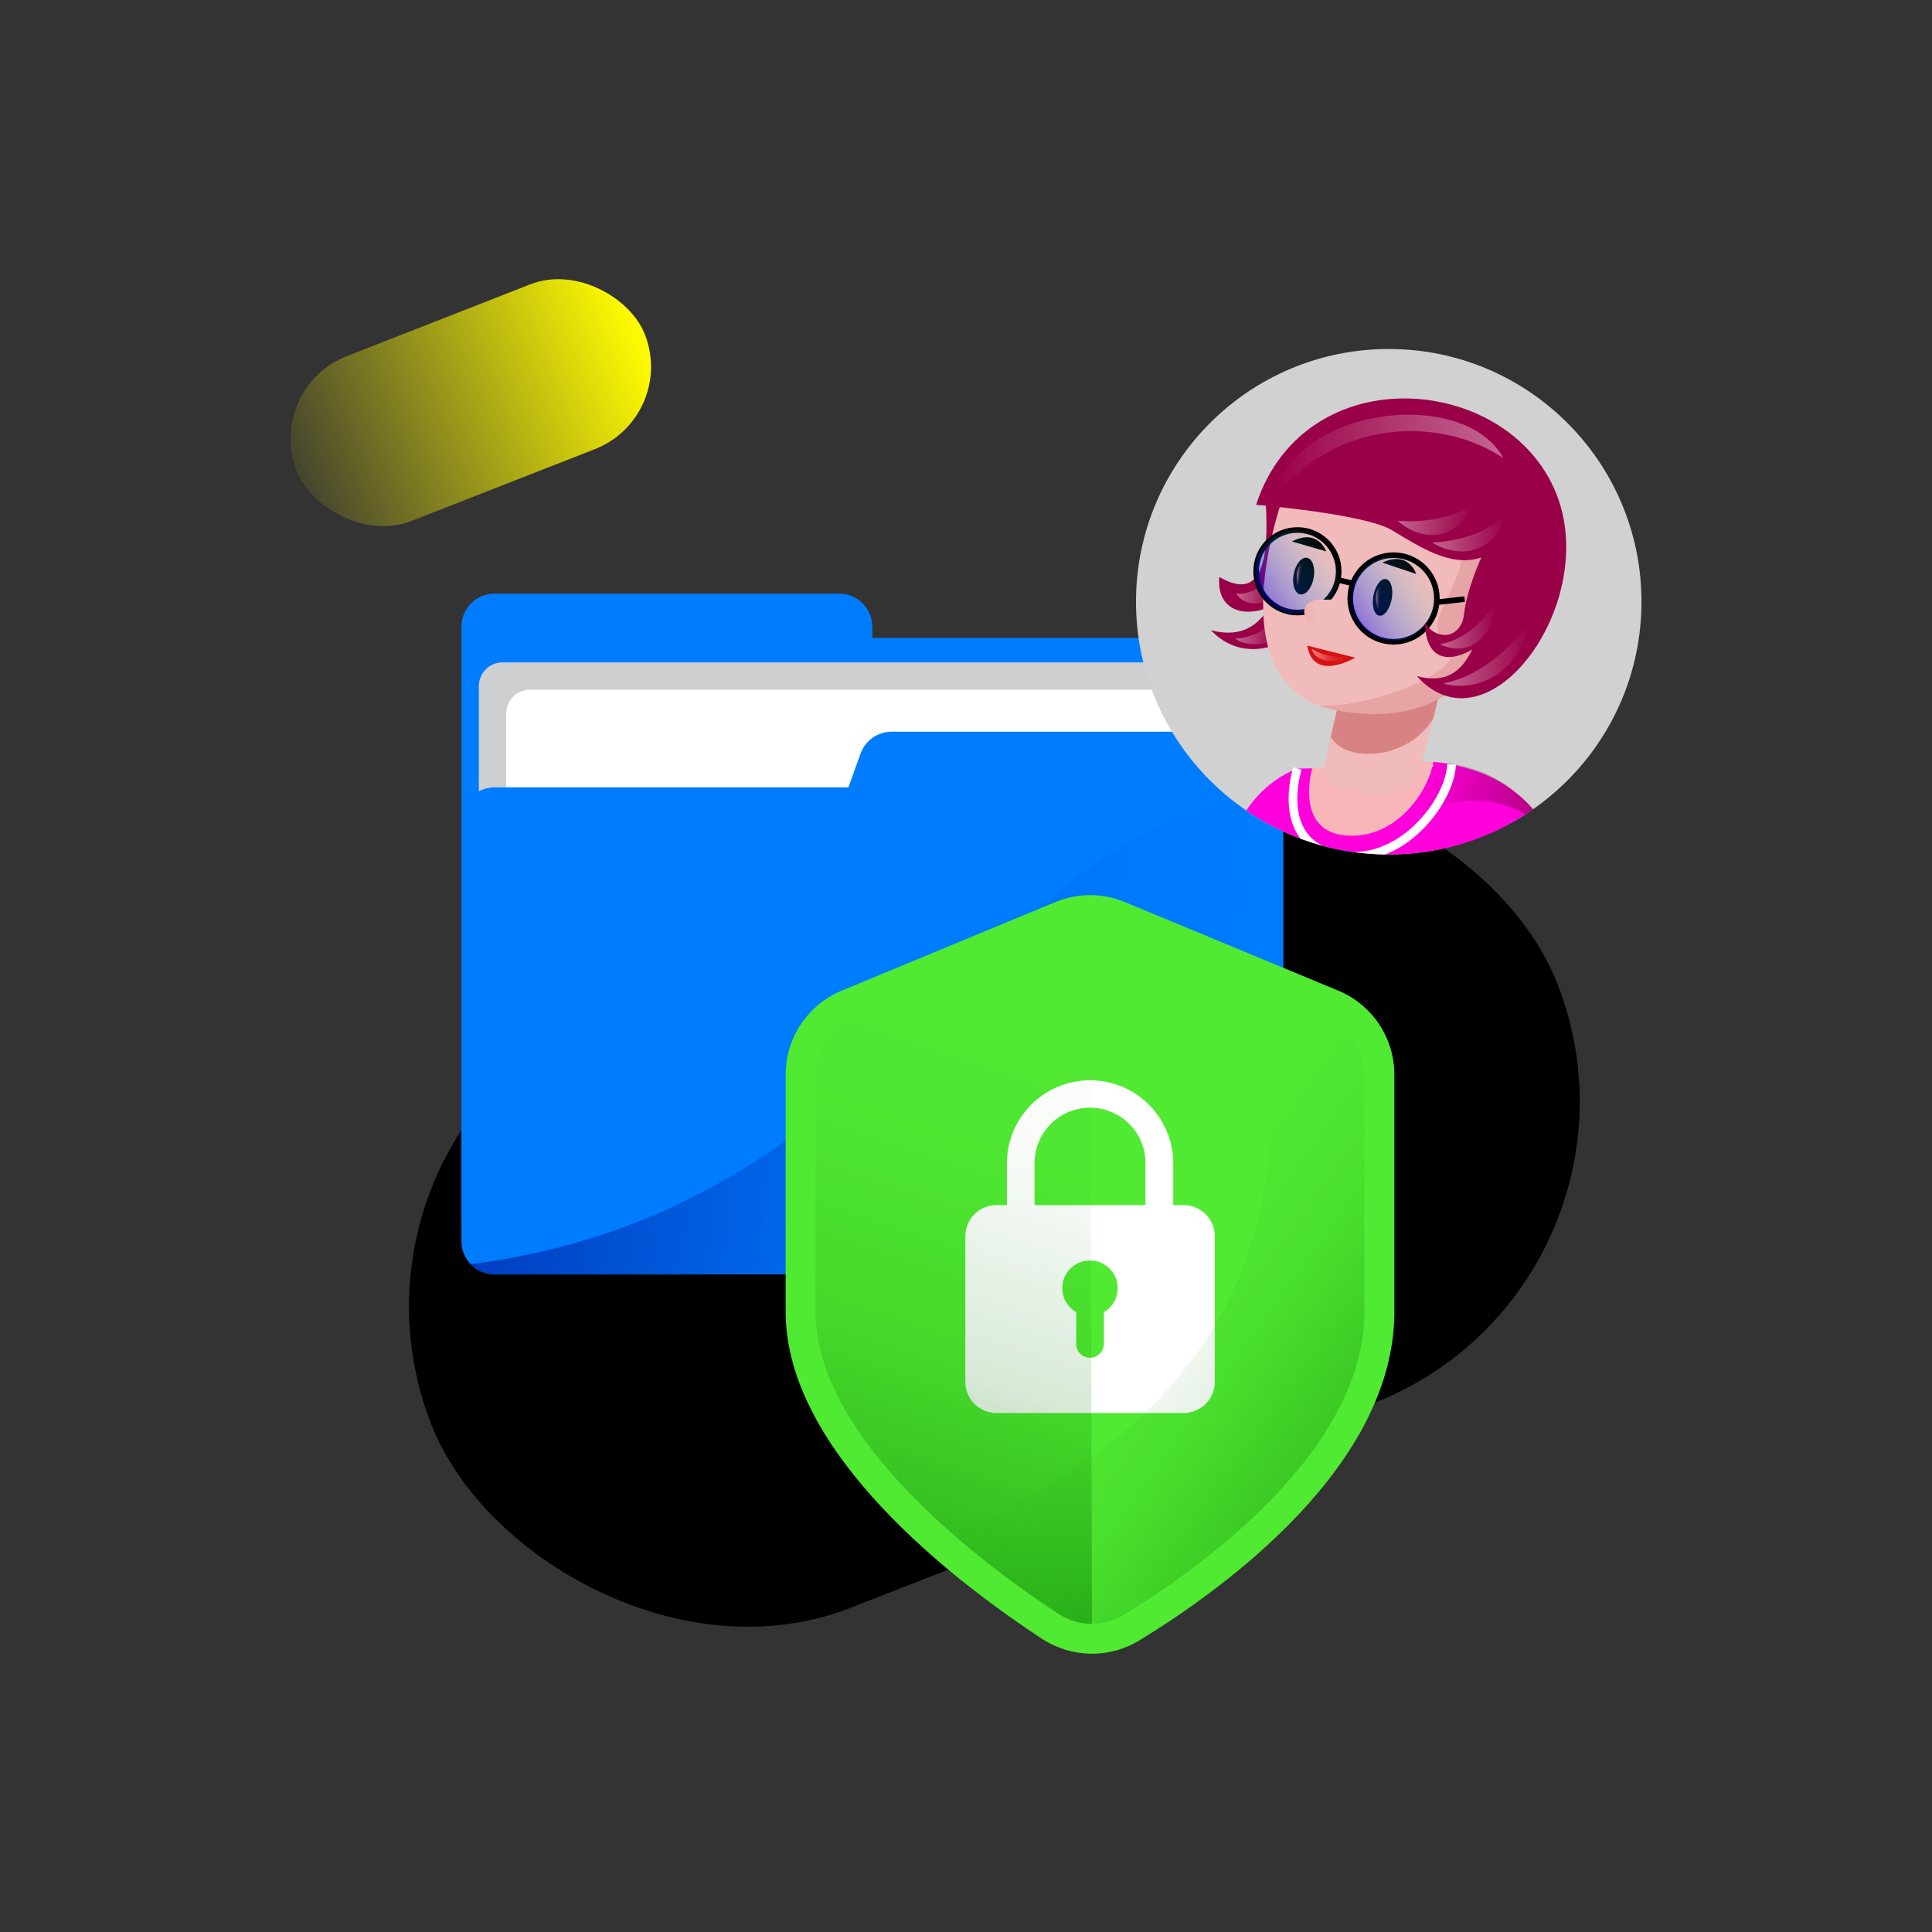 <?xml version="1.0" encoding="UTF-8"?><svg id="a" xmlns="http://www.w3.org/2000/svg" xmlns:xlink="http://www.w3.org/1999/xlink" viewBox="0 0 344 344"><rect x="0" y="0" width="344" height="344" fill="#333333" stroke="none"/><defs><style>.z,.aa,.ab{fill:none;}.z,.ac,.ad,.ae,.af,.ag,.ah,.ai,.aj,.ak,.al,.am,.an,.ao,.ap,.aq,.ar,.as,.at,.au,.av,.aw,.ax,.ay,.az,.ba,.bb,.bc,.bd,.be,.bf,.bg,.bh,.bi,.bj{stroke-width:0px;}.aa{stroke:#fff;stroke-width:1.55px;}.aa,.ab{stroke-miterlimit:10;}.ac{fill:#f1bbbb;}.ad,.ah{fill:#d88383;}.ae{fill:#cecfd1;}.af{fill:#000;}.ag{fill:#d1d1d1;}.ah{opacity:.4;}.ai{fill:#007cff;}.ab{stroke:#000;}.aj{fill:url(#e);}.aj,.ak{opacity:.5;}.ak{fill:url(#c);}.al{fill:#d51313;}.am{fill:#51ea32;}.bk{clip-path:url(#g);}.an{fill:#f9b6b8;}.ao{fill:#9a0047;}.ap{fill:#fff;}.aq{fill:url(#f);opacity:.3;}.ar{fill:url(#b);}.as{fill:url(#v);}.at{fill:url(#y);}.au{fill:url(#x);}.av{fill:url(#w);}.aw{fill:url(#u);}.ax{fill:url(#t);}.ay{fill:url(#s);}.az{fill:url(#j);}.ba{fill:url(#q);}.bb{fill:url(#r);}.bc{fill:url(#i);}.bd{fill:url(#h);}.be{fill:url(#m);}.bf{fill:url(#o);}.bg{fill:url(#p);}.bh{fill:url(#k);}.bi{fill:url(#n);}.bj{fill:url(#l);}</style><linearGradient id="b" x1="-537.35" y1="-129.63" x2="-565.42" y2="-129.35" gradientTransform="translate(1391.43 427.45) scale(2.37 2.75)" gradientUnits="userSpaceOnUse"><stop offset=".04" stop-color="#fdf902"/><stop offset="1" stop-color="#fdf902" stop-opacity=".1"/></linearGradient><linearGradient id="c" x1="155.94" y1="206.32" x2="299.6" y2="206.32" gradientTransform="translate(-47.3 -42.25) rotate(5.46)" gradientUnits="userSpaceOnUse"><stop offset="0" stop-color="#000082"/><stop offset=".41" stop-color="rgba(0,0,130,.55)" stop-opacity=".55"/><stop offset=".81" stop-color="rgba(0,0,130,.15)" stop-opacity=".15"/><stop offset="1" stop-color="#000082" stop-opacity="0"/></linearGradient><linearGradient id="e" x1="154.15" y1="286.38" x2="218.83" y2="92.32" gradientUnits="userSpaceOnUse"><stop offset="0" stop-color="#027300"/><stop offset=".01" stop-color="rgba(2,115,0,.98)" stop-opacity=".98"/><stop offset=".22" stop-color="rgba(2,115,0,.56)" stop-opacity=".56"/><stop offset=".41" stop-color="rgba(2,115,0,.25)" stop-opacity=".25"/><stop offset=".56" stop-color="rgba(2,115,0,.07)" stop-opacity=".07"/><stop offset=".66" stop-color="#027300" stop-opacity="0"/></linearGradient><linearGradient id="f" x1="239.25" y1="253.75" x2="160.26" y2="196.51" xlink:href="#e"/><clipPath id="g"><circle class="z" cx="247.27" cy="107.14" r="45"/></clipPath><linearGradient id="h" x1="-221.27" y1="-3749.06" x2="-284.48" y2="-3772.06" gradientTransform="translate(-1536.74 -3766.82) rotate(-41.48) scale(1 -1)" gradientUnits="userSpaceOnUse"><stop offset=".34" stop-color="#e000c2"/><stop offset=".46" stop-color="#e800c6"/><stop offset=".64" stop-color="#ff00d1"/><stop offset=".78" stop-color="#ff00dc"/></linearGradient><linearGradient id="i" x1="283.94" y1="-1996.7" x2="224.1" y2="-1949.73" gradientTransform="translate(0 -1790.09) scale(1 -1)" gradientUnits="userSpaceOnUse"><stop offset="0" stop-color="#8f0051" stop-opacity="0"/><stop offset=".16" stop-color="#930054" stop-opacity=".32"/><stop offset=".33" stop-color="#990057" stop-opacity=".61"/><stop offset=".49" stop-color="#9c0059" stop-opacity=".82"/><stop offset=".62" stop-color="#9e005a" stop-opacity=".95"/><stop offset=".71" stop-color="#9f005b"/></linearGradient><linearGradient id="j" x1="220.11" y1="104.75" x2="226.86" y2="104.75" gradientUnits="userSpaceOnUse"><stop offset="0" stop-color="#fff" stop-opacity=".4"/><stop offset="1" stop-color="#fff" stop-opacity="0"/></linearGradient><linearGradient id="k" x1="219.95" y1="112.6" x2="227.05" y2="112.6" xlink:href="#j"/><linearGradient id="l" x1="233.56" y1="116.59" x2="240.56" y2="116.59" gradientUnits="userSpaceOnUse"><stop offset="0" stop-color="#ff8383"/><stop offset=".48" stop-color="rgba(255,131,131,.5)" stop-opacity=".5"/><stop offset=".84" stop-color="rgba(255,131,131,.14)" stop-opacity=".14"/><stop offset="1" stop-color="#ff8383" stop-opacity="0"/></linearGradient><linearGradient id="m" x1="244.99" y1="106.13" x2="246.28" y2="106.13" gradientUnits="userSpaceOnUse"><stop offset="0" stop-color="#ff8383"/><stop offset=".14" stop-color="rgba(255,131,131,.75)" stop-opacity=".75"/><stop offset=".34" stop-color="rgba(255,131,131,.43)" stop-opacity=".43"/><stop offset=".5" stop-color="rgba(255,131,131,.2)" stop-opacity=".2"/><stop offset=".61" stop-color="rgba(255,131,131,.05)" stop-opacity=".05"/><stop offset=".68" stop-color="#ff8383" stop-opacity="0"/></linearGradient><linearGradient id="n" x1="245.11" y1="25.65" x2="246.39" y2="25.65" gradientTransform="translate(-9.87 49.61) rotate(6.3)" xlink:href="#m"/><linearGradient id="o" x1="241.78" y1="110.53" x2="254.49" y2="102.59" gradientUnits="userSpaceOnUse"><stop offset="0" stop-color="blue" stop-opacity=".4"/><stop offset="1" stop-color="aqua" stop-opacity="0"/></linearGradient><linearGradient id="p" x1="224.82" y1="105.95" x2="237.21" y2="97.6" gradientUnits="userSpaceOnUse"><stop offset="0" stop-color="blue" stop-opacity=".4"/><stop offset="1" stop-color="aqua" stop-opacity="0"/></linearGradient><linearGradient id="q" x1="-2360.83" y1="644.05" x2="-2355.58" y2="641.56" gradientTransform="translate(3558.8 632.73) rotate(20.13) scale(1.36 1.01) skewX(-6.49)" gradientUnits="userSpaceOnUse"><stop offset="0" stop-color="#d88383"/><stop offset=".33" stop-color="#e39d9d"/><stop offset=".69" stop-color="#edb3b3"/><stop offset=".92" stop-color="#f1bbbb"/></linearGradient><linearGradient id="r" x1="256.97" y1="116.62" x2="272.3" y2="116.62" xlink:href="#j"/><linearGradient id="s" x1="256.38" y1="111.04" x2="266.38" y2="111.04" xlink:href="#j"/><linearGradient id="t" x1="255" y1="94.93" x2="268" y2="94.93" xlink:href="#j"/><linearGradient id="u" x1="269.01" y1="-34.7" x2="281.8" y2="-34.7" gradientTransform="translate(-21.64 75.94) rotate(10.51)" xlink:href="#j"/><linearGradient id="v" x1="-1146.45" y1="-313.31" x2="-1105.26" y2="-313.31" gradientTransform="translate(-900.99 -138.62) rotate(175.26)" xlink:href="#j"/><linearGradient id="w" x1="-5000.16" y1="-6043.96" x2="-4965.44" y2="-6097.41" gradientTransform="translate(6894.42 -4940.58) rotate(22) scale(1 -1)" gradientUnits="userSpaceOnUse"><stop offset=".22" stop-color="#e000c2"/><stop offset=".38" stop-color="#e800c6"/><stop offset=".63" stop-color="#ff00d1"/><stop offset=".81" stop-color="#ff00dc"/></linearGradient><linearGradient id="x" x1="256.51" y1="125.16" x2="265.22" y2="179.83" gradientUnits="userSpaceOnUse"><stop offset=".36" stop-color="#8f0051" stop-opacity="0"/><stop offset="1" stop-color="#9f005b" stop-opacity=".7"/></linearGradient><linearGradient id="y" x1="240.79" y1="139.06" x2="274.29" y2="145.62" gradientUnits="userSpaceOnUse"><stop offset=".36" stop-color="#84004f" stop-opacity="0"/><stop offset="1" stop-color="#930059" stop-opacity=".7"/></linearGradient></defs><rect class="ar" x="50.53" y="55.94" width="66.59" height="31.52" rx="15.76" ry="15.76" transform="translate(-20.36 35.47) rotate(-21.37)"/><rect class="af" x="69.39" y="156.8" width="215.31" height="115.22" rx="57.61" ry="57.61" transform="translate(-65.95 79.24) rotate(-21.37)"/><path class="ai" d="M155.32,113.59v-2c0-3.25-2.64-5.89-5.89-5.89h-61.38c-3.25,0-5.89,2.64-5.89,5.89v106.15h146.31v-98.26c0-3.25-2.64-5.89-5.89-5.89h-67.27Z"/><rect class="ae" x="85.26" y="117.94" width="134.69" height="96.74" rx="4.22" ry="4.22"/><rect class="ap" x="90.14" y="122.81" width="134.69" height="96.74" rx="4.22" ry="4.22"/><path class="ai" d="M153.23,134.17l-2.17,6.02h-63.01c-3.25,0-5.89,2.64-5.89,5.89v74.95c0,3.25,2.64,5.89,5.89,5.89h134.54c3.25,0,5.89-2.64,5.89-5.89v-84.86c0-3.25-2.64-5.89-5.89-5.89h-63.82c-2.48,0-4.7,1.56-5.54,3.89Z"/><path class="ak" d="M228.47,221.03v-78.66c-52.67,0-64.2,72.27-144.68,82.73,1.07,1.12,2.58,1.82,4.25,1.82h134.54c3.25,0,5.89-2.64,5.89-5.89Z"/><path class="am" d="M248.27,233.57c0,27.28-30.03,49.12-45.38,58.5-5.37,3.28-12.12,3.16-17.38-.29-15.27-10.02-45.62-33.07-45.62-58.21v-42.24c0-6.54,3.94-12.44,9.98-14.94l38.03-15.77c3.97-1.65,8.43-1.65,12.4,0l37.99,15.77c6.04,2.51,9.98,8.4,9.98,14.94v42.24Z"/><path id="d" class="ap" d="M210.75,214.57h-1.85v-7.41c0-8.18-6.63-14.81-14.81-14.81-8.18,0-14.81,6.63-14.81,14.81h0v7.41h-1.85c-3.07,0-5.55,2.49-5.55,5.55v25.92c0,3.07,2.49,5.55,5.55,5.55h33.32c3.07,0,5.55-2.49,5.55-5.55v-25.92c0-3.07-2.49-5.55-5.55-5.55ZM184.21,207.16c-.03-5.45,4.37-9.9,9.82-9.93,5.45-.03,9.9,4.37,9.93,9.82,0,.04,0,.07,0,.11v7.41h-19.75v-7.41ZM196.55,233.63v5.62c.01,1.36-1.08,2.48-2.44,2.5-1.36.01-2.48-1.08-2.5-2.44,0-.02,0-.04,0-.05v-5.62c-2.36-1.36-3.17-4.38-1.81-6.74,1.36-2.36,4.38-3.17,6.74-1.81,2.36,1.36,3.17,4.38,1.81,6.74-.43.75-1.06,1.37-1.81,1.81Z"/><path class="aj" d="M194.44,289.14c-2.14,0-4.22-.62-6.01-1.8-12.99-8.52-43.22-30.82-43.22-53.77v-42.24c0-4.41,2.63-8.35,6.7-10.04l38.03-15.77c1.33-.55,2.73-.83,4.16-.83l.33,124.45Z"/><path class="aq" d="M242.94,233.57v-42.24c0-4.4-2.62-8.33-6.69-10.02l-11.57-4.8c7.5,48.28-10.99,77.61-55.11,96.56,7.05,6.17,14.11,11.13,18.87,14.25,1.79,1.18,3.87,1.8,6,1.8,2,0,3.96-.55,5.67-1.6,12.88-7.87,42.83-28.88,42.83-53.95Z"/><circle class="ag" cx="247.27" cy="107.14" r="45"/><g class="bk"><path class="bd" d="M267.72,143.38c-2.68-4.87-12.85-6.88-12.85-6.88l-23.87.35s-14.2,4.64-12.37,23.32c4.22,14.44,5.39,23.45.89,47.12l46.74.1c-2.83-31.75,6.61-54.63,1.46-64h0Z"/><path class="bc" d="M267.72,143.38c-2.4-4.36-10.78-6.42-12.53-6.82.68,1.74,3.84,20.31,3.27,22.08-5.41,16.51-5.47,28.27-6.37,29.7-.9,1.43-8.84,6.55-19-1.07-6.83-5.12-11.42,2.58-13.56,19.92v.09s46.73.1,46.73.1c-2.83-31.75,6.61-54.63,1.46-64h0Z"/><path class="an" d="M233.64,136.8s-3.27,11.3,6.12,11.97c9.4.67,14.99-8.85,15.4-13.15l-21.52,1.18h0Z"/><path class="ac" d="M252.37,139.11c-1.57,4-17.12,2.8-16.84-1.49l3.26-15.04,18.24-2.13-4.66,18.66Z"/><path class="ad" d="M236.93,131.19c2.65,4.76,13.74,4.19,18.27-3.25l1.47-6.07-17.75.89-1.99,8.43Z"/><path class="ao" d="M215.64,112.22c4.38,1.16,7.91.03,10.33-4.12-4.4,1.93-9.4.59-8.87-5.38,7.3,4.3,9-2.3,8.24-13.68h12.25c4.99,19.91-12.69,33.03-21.96,23.19Z"/><path class="az" d="M220.11,105.65c2.43.34,4.64-1.16,6.76-3.57,0,0-.38,4.35-.38,4.43-1.72,1.22-5.04,1.49-6.37-.85Z"/><path class="bh" d="M219.95,113.71c2.57-.12,5.38-1.37,6.62-3.2,0,0,.49,3.16.49,3.23-1.72,1.22-5.26,1.36-7.11-.03Z"/><path class="ac" d="M228.73,87.69l41.22,6.24s1.3,38.76-32.07,32.52c-22.23-4.16-9.15-38.77-9.15-38.77Z"/><ellipse class="af" cx="246.17" cy="106.37" rx="3.31" ry="1.66" transform="translate(96.68 329) rotate(-79.49)"/><ellipse class="af" cx="232.12" cy="102.57" rx="3.31" ry="1.81" transform="translate(88.93 312.09) rotate(-79.49)"/><path class="al" d="M232.76,114.96l8.53,2.13s-7.42,4.49-8.53-2.13Z"/><path class="af" d="M246.12,100.17l6.04,2.03s-1.29-4.22-6.04-2.03Z"/><path class="af" d="M230.02,96.41l6.12,1.77s-1.46-4.17-6.12-1.77Z"/><path class="bj" d="M233.56,115.49c1.82,1.26,4.28,1.62,7,1.61-.02.13-6.1,1.95-7-1.61Z"/><path class="be" d="M246.28,103.74l-.88,4.78s-1.35-3.37.88-4.78Z"/><path class="bi" d="M232.48,99.76l-1.4,4.65s-.97-3.5,1.4-4.65Z"/><path class="ah" d="M257.25,114.06c6.57,4.75-13.21,12.09-22.41,11.56.93.35,1.94.63,3.04.84,33.38,6.24,32.07-32.52,32.07-32.52l-10.76-1.63c5.24,9.34-7.1,18.02-1.95,21.75Z"/><circle class="ab" cx="231.01" cy="101.72" r="7.35"/><circle class="ab" cx="248.13" cy="106.56" r="7.71"/><circle class="bf" cx="248.13" cy="106.56" r="7.49"/><circle class="bg" cx="231.01" cy="101.78" r="7.47"/><line class="ab" x1="237.98" y1="103.19" x2="240.9" y2="103.9"/><line class="ab" x1="255.55" y1="107.26" x2="260.78" y2="106.67"/><path class="ba" d="M239.77,112.19l-5.4-.94c-1.39-.24-2.34-1.44-2.12-2.68h0c.22-1.24,1.5-1.83,2.9-1.8,4.39.11,4.66-.82,4.66-.82l-.04,6.24Z"/><path class="ao" d="M223.66,89.88s19.3,1.61,24.16,4.51c4.86,2.9,10.58,6.75,15.94,4.86,0,0-2.56,5.52-3.08,10.08s-5.07,4.76-6.94,1.54c.05,6.26,3.8,7.47,8.41,4.76-1.99,4.06-4.72,6.11-9.88,4.75,12.48,13.97,32.11-12.17,25.14-31.67-7.9-22.1-44.94-25.64-53.76,1.17Z"/><path class="bb" d="M272.3,111.11c-4.57,5.39-9.13,9.28-15.33,10.6,7.54,1.98,14.05-3.61,15.33-10.6Z"/><path class="ay" d="M266.38,106.6c-1.89,4.27-5.96,7.36-10,8.13,5.57,2.57,9.8-1.74,10-8.13Z"/><path class="ax" d="M268,91.67c-3.83,3.62-8.7,4.7-13,4.94,5.26,3.18,11.38,1.55,13-4.94Z"/><path class="aw" d="M262.37,89.92c-4.28,2.42-8.85,3.17-13.52,2.8,4.59,4.08,10.75,3.29,13.52-2.8Z"/><path class="as" d="M226.93,88.61c11.79-14.77,30.43-14.03,40.75-7.03-6.86-12.74-37.3-9.32-40.75,7.03Z"/><path class="av" d="M255.4,143.48c.14,8.06,2.53,15.92,6.99,22.64,2.2,3.31,4.61,7.89,6.79,14.17,2.02,5.79-8.28,1.27-24.18,2.62-1.16.1-1.91,1.26-1.51,2.36l3.44,9.33c.26.7.89,1.19,1.64,1.25,9.75.84,45.26,9.55,37.03-20.16-5.77-20.86-9.06-37.84-30.44-40.05,0,0,.16,3.5.24,7.86h0Z"/><path class="au" d="M285.6,175.68c-4.33-15.66-7.26-29.12-17.48-35.81.23.19.46.38.69.57,2.76,2.34,0,7.69,1.51,11.01,1.15,2.55,8.1,6.28,8.79,9.02,3.63,14.58-5.07,17.32,2.94,25.44,7.25,7.35-22.02,11.76-36.29,5.48l1.23,3.33c.23.63.8,1.06,1.47,1.11,9.58.78,45.41,9.68,37.15-20.16h-.01Z"/><path class="at" d="M255.16,135.63s-.81,7.27-7.82,11.3c0,0,19.79-11.94,30.01,3.76,0,0-5.95-14.51-22.19-15.06Z"/><path class="aa" d="M231,136.84s-4.26,13.25,7.15,15.4c11.41,2.15,20.07-9.7,20.31-16.13"/></g></svg>